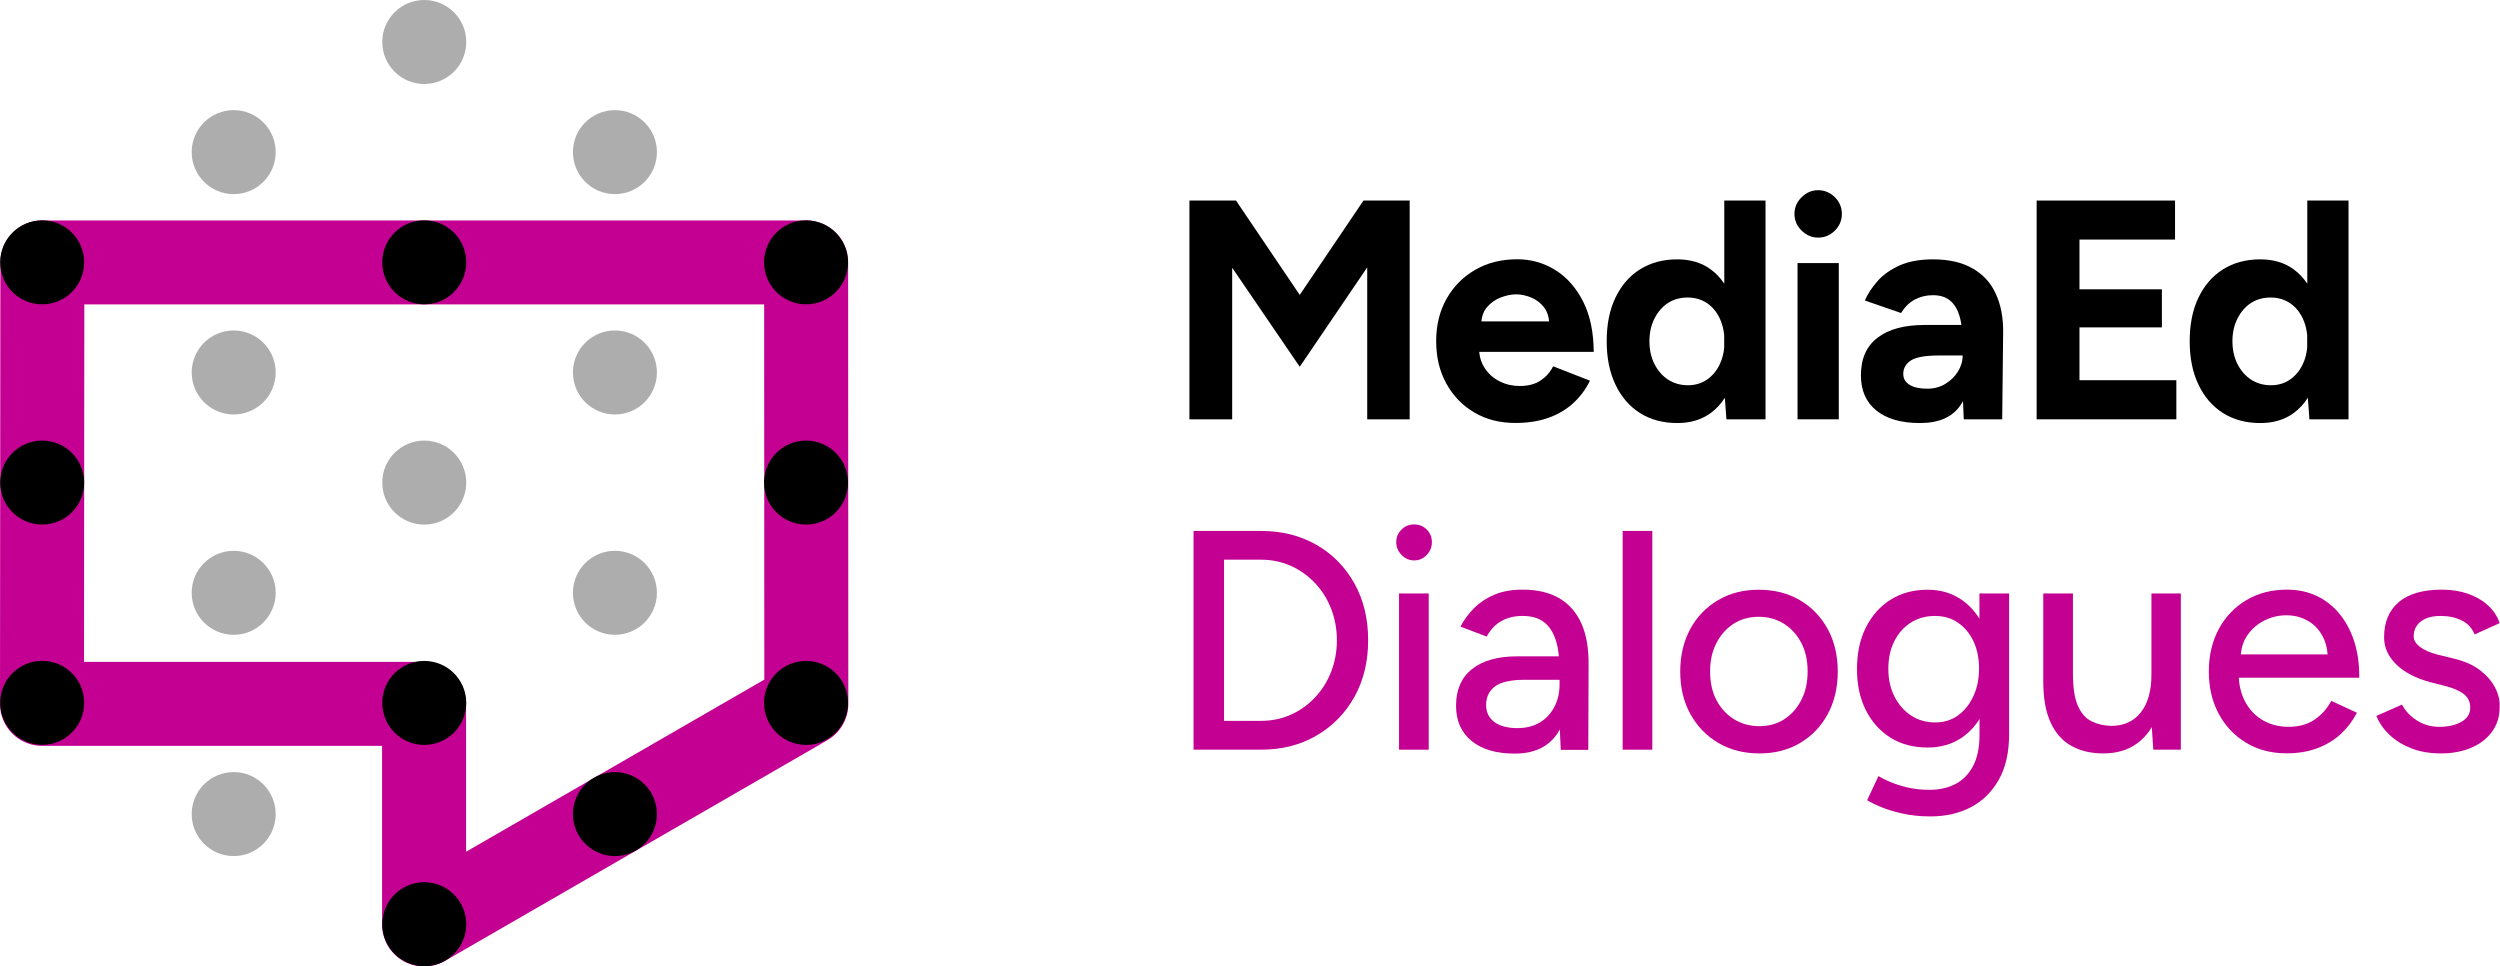 <?xml version="1.0" encoding="utf-8"?>
<!-- Generator: Adobe Illustrator 28.0.0, SVG Export Plug-In . SVG Version: 6.00 Build 0)  -->
<svg version="1.1" id="Layer_1" xmlns="http://www.w3.org/2000/svg" xmlns:xlink="http://www.w3.org/1999/xlink" x="0px" y="0px"
	 viewBox="0 0 2678.8 1035.6" style="enable-background:new 0 0 2678.8 1035.6;" xml:space="preserve">
<style type="text/css">
	.st0{fill:#C40092;}
	.st1{fill:none;stroke:#C40092;stroke-width:90;stroke-linecap:round;stroke-linejoin:round;stroke-miterlimit:10;}
	.st2{fill:#ADADAD;}
</style>
<g>
	<g>
		<polygon points="1392.7,316 1324.4,214.9 1274.5,214.9 1274.5,449.3 1320.3,449.3 1320.3,286.9 1392.7,393 1465,286.5 1465,449.3 
			1510.5,449.3 1510.5,214.9 1461,214.9 		"/>
		<path d="M1696.4,323.2c-7.5-14.8-17.4-26.1-29.8-33.8c-12.4-7.7-26-11.6-40.7-11.6c-17,0-32,3.7-45,11.2
			c-13.1,7.5-23.3,17.8-30.8,31c-7.5,13.2-11.2,28.4-11.2,45.5c0,17.2,3.6,32.4,10.9,45.5c7.3,13.2,17.2,23.5,30,31
			c12.7,7.5,27.3,11.2,43.9,11.2c13.2,0,24.9-1.8,35.2-5.4c10.3-3.6,19.1-8.8,26.6-15.6c7.5-6.8,13.6-14.9,18.2-24.3l-39.5-15.4
			c-3.1,6.3-7.6,11.3-13.4,15.2c-5.8,3.9-13.3,5.9-22.4,5.9c-7.6,0-14.7-1.6-21.3-4.9c-6.6-3.2-11.9-7.9-16.1-14.1
			c-3.4-5.1-5.4-11-6-17.6h122.7C1707.6,356.1,1703.9,338.1,1696.4,323.2z M1608.2,318.7c5.8-2.2,11.3-3.3,16.4-3.3
			c5.1,0,10.4,1.1,15.9,3.3c5.5,2.2,10.1,5.8,13.9,10.5c3.1,4,5,9.1,5.5,15.2h-72.6c0.6-6.2,2.6-11.3,6-15.2
			C1597.4,324.4,1602.4,320.9,1608.2,318.7z"/>
		<path d="M1847.6,304c-4.1-6.1-8.9-11.3-14.6-15.4c-9.7-7.1-21.6-10.7-35.7-10.7c-15.4,0-28.7,3.6-40,10.7
			c-11.3,7.1-20,17.2-26.3,30.3c-6.3,13.1-9.4,28.6-9.4,46.7c0,17.9,3.1,33.4,9.4,46.5c6.2,13.2,15,23.3,26.3,30.5
			c11.3,7.1,24.6,10.7,40,10.7c14.1,0,26-3.6,35.7-10.7c5.9-4.3,11-9.8,15.2-16.4l1.7,23.1h41.9V214.9h-44.2V304z M1829,406.8
			c-5.9,4-12.7,6-20.3,6c-8,0-15.1-2-21.3-6c-6.1-4-11-9.6-14.6-16.7c-3.6-7.1-5.4-15.3-5.4-24.4c0-9.2,1.8-17.3,5.4-24.4
			c3.6-7.1,8.4-12.7,14.4-16.6c6-3.9,13.1-5.9,21.1-5.9c7.8,0,14.7,2,20.6,5.9c5.9,3.9,10.5,9.4,13.9,16.6c2.5,5.3,4,11.2,4.7,17.6
			v13.7c-0.6,6.4-2.2,12.3-4.7,17.6C1839.6,397.2,1834.9,402.7,1829,406.8z"/>
		<path d="M1948.2,203.8c-6.7,0-12.6,2.5-17.7,7.5c-5.1,5-7.7,11-7.7,17.9c0,6.9,2.6,12.9,7.7,17.9c5.1,5,11,7.5,17.7,7.5
			c6.9,0,12.9-2.5,17.9-7.5c5-5,7.5-11,7.5-17.9c0-6.9-2.5-12.9-7.5-17.9C1961.1,206.4,1955.1,203.8,1948.2,203.8z"/>
		<rect x="1926.1" y="281.9" width="44.2" height="167.4"/>
		<path d="M2113.6,287.6c-11.3-6.5-25.4-9.7-42.4-9.7c-14.1,0-26,2.2-35.7,6.5c-9.7,4.4-17.6,9.9-23.6,16.7
			c-6,6.8-10.6,13.8-13.7,20.9l38.8,13.4c4-6.5,8.9-11.3,14.7-14.4c5.8-3.1,12.3-4.7,19.4-4.7c7.8,0,14,2,18.6,5.9
			c4.6,3.9,7.9,9.4,10,16.6c0.9,2.9,1.5,6,2,9.4h-39.4c-21.7,0-38.5,4.5-50.4,13.6c-11.9,9-17.9,22.5-17.9,40.3
			c0,16.3,5.5,28.9,16.6,37.8c11,8.9,26.6,13.4,46.7,13.4c20.3,0,34.8-6.4,43.4-19.1c1-1.4,1.9-2.9,2.7-4.5l0.8,19.6h41.2l1-92.8
			c0.2-16.1-2.4-30-7.9-41.7C2133.3,303.1,2124.9,294,2113.6,287.6z M2098.1,397.9c-3.3,5.5-7.9,9.9-13.6,13.4
			c-5.7,3.5-12.2,5.2-19.6,5.2c-8,0-14.3-1.4-18.8-4.2c-4.5-2.8-6.7-6.6-6.7-11.6c0-6.2,2.8-11.1,8.4-14.6
			c5.6-3.5,15.6-5.2,30.1-5.2h25.1C2103.1,386.8,2101.4,392.4,2098.1,397.9z"/>
		<polygon points="2228.2,350.8 2316.5,350.8 2316.5,310 2228.2,310 2228.2,256.7 2330.6,256.7 2330.6,214.9 2182.3,214.9 
			2182.3,449.3 2332,449.3 2332,407.4 2228.2,407.4 		"/>
		<path d="M2472.3,214.9V304c-4.1-6.1-8.9-11.3-14.6-15.4c-9.7-7.1-21.6-10.7-35.7-10.7c-15.4,0-28.7,3.6-40,10.7
			c-11.3,7.1-20,17.2-26.3,30.3c-6.3,13.1-9.4,28.6-9.4,46.7c0,17.9,3.1,33.4,9.4,46.5c6.2,13.2,15,23.3,26.3,30.5
			c11.3,7.1,24.6,10.7,40,10.7c14.1,0,26-3.6,35.7-10.7c5.9-4.3,11-9.8,15.2-16.4l1.7,23.1h41.9V214.9H2472.3z M2453.7,406.8
			c-5.9,4-12.7,6-20.3,6c-8,0-15.1-2-21.3-6c-6.1-4-11-9.6-14.6-16.7c-3.6-7.1-5.4-15.3-5.4-24.4c0-9.2,1.8-17.3,5.4-24.4
			c3.6-7.1,8.4-12.7,14.4-16.6c6-3.9,13.1-5.9,21.1-5.9c7.8,0,14.7,2,20.6,5.9c5.9,3.9,10.5,9.4,13.9,16.6c2.5,5.3,4,11.2,4.7,17.6
			v13.7c-0.6,6.4-2.2,12.3-4.7,17.6C2464.2,397.2,2459.6,402.7,2453.7,406.8z"/>
	</g>
	<g>
		<path class="st0" d="M1410.6,583.8c-17.3-9.9-37.1-14.9-59.4-14.9h-72.3v234.4h72.3c22.3,0,42.1-5,59.4-15.1
			c17.3-10,30.9-23.9,40.7-41.5c9.8-17.6,14.7-37.8,14.7-60.6c0-23-4.9-43.3-14.7-60.9C1441.4,607.5,1427.9,593.7,1410.6,583.8z
			 M1426.3,719.9c-4.1,10.5-9.9,19.7-17.4,27.6c-7.5,7.9-16.1,14.1-26,18.4c-9.8,4.4-20.4,6.5-31.8,6.5h-39.5V599.7h39.5
			c11.4,0,22,2.2,31.8,6.5c9.8,4.4,18.5,10.5,26,18.4c7.5,7.9,13.3,17.1,17.4,27.6c4.1,10.5,6.2,21.8,6.2,33.8
			C1432.5,698.1,1430.4,709.4,1426.3,719.9z"/>
		<rect x="1499.1" y="635.9" class="st0" width="31.8" height="167.4"/>
		<path class="st0" d="M1515.2,561.9c-5.1,0-9.6,1.8-13.4,5.5c-3.8,3.7-5.7,8.2-5.7,13.6c0,5.1,1.9,9.7,5.7,13.6
			c3.8,3.9,8.3,5.9,13.4,5.9c5.4,0,9.9-2,13.6-5.9c3.7-3.9,5.5-8.4,5.5-13.6c0-5.4-1.8-9.9-5.5-13.6
			C1525.1,563.7,1520.5,561.9,1515.2,561.9z"/>
		<path class="st0" d="M1671.1,641.2c-10.5-6.2-23.7-9.4-39.5-9.4c-11.4,0-21.3,1.7-29.8,5.2c-8.5,3.5-15.7,8.2-21.8,14.1
			c-6,5.9-11,12.7-15.1,20.3l28.1,10.7c4.2-7.6,9.5-13.2,15.9-16.7c6.4-3.6,13.9-5.4,22.6-5.4c9.4,0,16.9,2.1,22.6,6.4
			c5.7,4.2,9.9,10.5,12.7,18.8c1.8,5.2,3,11.3,3.6,18.1h-45c-20.5,0-36.6,4.5-48,13.6c-11.5,9-17.2,22.2-17.2,39.3
			c0,16.1,5.5,28.6,16.6,37.7s26.5,13.6,46.4,13.6c19.9,0,34.7-6.6,44.4-19.9c1.4-1.9,2.7-3.9,3.8-6l1,21.9h29.5l0.3-91.1
			c0.2-17.4-2.3-32-7.5-43.9C1689.4,656.5,1681.6,647.5,1671.1,641.2z M1665.4,757.7c-3.8,7.1-9,12.7-15.7,16.6
			c-6.7,3.9-14.6,5.9-23.8,5.9c-10.5,0-18.7-2.2-24.6-6.5c-5.9-4.4-8.9-10.4-8.9-18.2c0-8.5,3.1-15.1,9.4-19.9
			c6.2-4.8,17.1-7.2,32.5-7.2h36.8v5C1671.1,742.5,1669.2,750.6,1665.4,757.7z"/>
		<rect x="1738.7" y="568.9" class="st0" width="31.8" height="234.4"/>
		<path class="st0" d="M1928.6,643.1c-12.7-7.5-27.5-11.2-44.2-11.2c-16.3,0-30.8,3.7-43.5,11.2c-12.7,7.5-22.7,17.8-29.8,31
			c-7.1,13.2-10.7,28.4-10.7,45.5c0,17.2,3.6,32.4,10.9,45.5c7.3,13.2,17.2,23.5,30,31c12.7,7.5,27.5,11.2,44.2,11.2
			c16.3,0,30.7-3.7,43.4-11.2c12.6-7.5,22.5-17.8,29.6-31c7.1-13.2,10.7-28.3,10.7-45.5c0-17.2-3.6-32.4-10.7-45.5
			C1951.2,660.9,1941.3,650.5,1928.6,643.1z M1930.2,750c-4.5,8.7-10.5,15.6-18.2,20.6c-7.7,5-16.6,7.5-26.6,7.5
			c-10.3,0-19.4-2.5-27.5-7.5c-8-5-14.3-11.9-18.8-20.6c-4.5-8.7-6.7-18.9-6.7-30.5c0-11.4,2.2-21.5,6.7-30.3
			c4.5-8.8,10.6-15.7,18.4-20.8c7.8-5,16.9-7.5,27.1-7.5c10,0,19,2.5,27,7.5c7.9,5,14.1,11.9,18.6,20.6c4.5,8.7,6.7,18.9,6.7,30.5
			C1936.9,731.2,1934.7,741.3,1930.2,750z"/>
		<path class="st0" d="M2121.1,663.2c-5.1-8.4-11.5-15.3-19.3-20.6c-10.4-7.1-22.5-10.7-36.3-10.7c-15.2,0-28.4,3.6-39.7,10.7
			c-11.3,7.1-20.1,17.1-26.5,29.8c-6.4,12.7-9.5,27.7-9.5,44.9c0,16.5,3.2,31.1,9.5,43.7c6.4,12.6,15.2,22.4,26.5,29.5
			c11.3,7,24.5,10.5,39.7,10.5c13.8,0,26-3.5,36.3-10.4c7.7-5.1,14.1-11.9,19.3-20.1v16.8c0,13.6-2.3,24.8-6.9,33.5
			c-4.6,8.7-10.9,15.1-18.9,19.3c-8,4.1-17.2,6.2-27.5,6.2c-8.7,0-16.6-0.8-23.8-2.5c-7.1-1.7-13.4-3.7-18.8-6
			c-5.4-2.3-9.5-4.4-12.4-6.2l-12.1,25.8c3.1,2,7.8,4.4,14.1,7c6.2,2.7,13.9,5.1,23.1,7.2c9.2,2.1,19.3,3.2,30.5,3.2
			c16.5,0,31.1-3.3,43.7-10c12.6-6.7,22.5-16.6,29.8-29.6c7.3-13.1,10.9-29.2,10.9-48.4V635.9h-31.8V663.2z M2114.4,746.2
			c-4,8.6-9.5,15.4-16.4,20.4c-6.9,5-15.1,7.5-24.4,7.5c-9.8,0-18.5-2.5-26-7.5c-7.5-5-13.4-11.8-17.7-20.4
			c-4.4-8.6-6.5-18.5-6.5-29.6c0-11.2,2.1-21,6.4-29.5c4.2-8.5,10.1-15.1,17.6-19.9c7.5-4.8,16.1-7.2,26-7.2
			c9.4,0,17.6,2.4,24.6,7.2c7,4.8,12.6,11.4,16.6,19.9c4,8.5,6,18.3,6,29.5C2120.5,727.7,2118.5,737.6,2114.4,746.2z"/>
		<path class="st0" d="M2305.3,722.9c0,17.4-3.8,30.9-11.4,40.5c-7.6,9.6-18.2,14.4-31.8,14.4c-7.8-0.2-14.8-1.9-21.1-5
			c-6.3-3.1-11.1-8.7-14.6-16.7c-3.5-8-5.2-19.5-5.2-34.5v-85.7h-31.8v85.7v8.4c0,18.1,2.6,32.8,7.9,44.2
			c5.2,11.4,12.7,19.8,22.4,25.1c9.7,5.4,21,8,34,8c13.8,0,25.6-3.3,35.2-10c6.7-4.6,12.3-10.7,16.8-18.2l1.6,24.2h29.5V635.9h-31.5
			V722.9z"/>
		<path class="st0" d="M2518.3,676.2c-6.6-14.2-15.7-25.1-27.3-32.8c-11.6-7.7-25.1-11.6-40.5-11.6c-16.3,0-30.8,3.7-43.4,11.2
			c-12.6,7.5-22.5,17.8-29.6,31c-7.1,13.2-10.7,28.4-10.7,45.5c0,17.2,3.6,32.4,10.7,45.5c7.1,13.2,17,23.5,29.5,31
			c12.5,7.5,26.9,11.2,43.2,11.2c12.1,0,22.9-1.8,32.6-5.4c9.7-3.6,18.1-8.6,25.3-15.2c7.1-6.6,12.9-14.2,17.4-22.9L2498,751
			c-4.2,8-10.1,14.7-17.6,19.9c-7.5,5.2-16.8,7.9-28,7.9c-10.3,0-19.4-2.3-27.5-6.9c-8-4.6-14.4-11.2-19.1-19.9
			c-4-7.4-6.3-16-6.9-25.8h129.1C2528.2,707.1,2524.9,690.4,2518.3,676.2z M2408.1,680.7c4.8-6.9,10.9-12.2,18.4-15.9
			c7.5-3.7,15.2-5.5,23.3-5.5c8.3,0,15.7,1.8,22.4,5.5c6.7,3.7,12.1,9,16.1,16.1c3.3,5.8,5.2,12.6,5.8,20.3h-93
			C2401.8,693.3,2404.1,686.5,2408.1,680.7z"/>
		<path class="st0" d="M2673.4,736.5c-3.6-6.8-8.9-12.9-16.1-18.4c-7.1-5.5-16.2-9.5-27.1-12.2l-18.1-4.4
			c-8.5-2.2-14.9-5.1-19.3-8.5c-4.4-3.5-6.5-7.1-6.5-10.9c0-6.9,2.6-12.3,7.7-16.2c5.1-3.9,12.2-5.9,21.1-5.9
			c8.7,0,16.3,1.6,22.8,4.9c6.5,3.2,11,8.2,13.7,14.9l26.8-12.1c-2.5-7.4-6.6-13.7-12.6-19.1c-5.9-5.4-13.1-9.5-21.4-12.4
			c-8.4-2.9-17.6-4.4-27.6-4.4c-20.5,0-36.1,4.5-46.5,13.4c-10.5,8.9-15.7,21.5-15.7,37.8c0,10.7,4.3,20.3,12.9,28.8
			c8.6,8.5,20.7,14.8,36.3,19.1l15.7,4c8.9,2.2,15.7,5.1,20.4,8.7c4.7,3.6,7,8.5,7,14.7c0,6.5-3.1,11.5-9.4,15.1
			c-6.3,3.6-14.2,5.4-23.8,5.4c-8.7,0-16.6-2.2-23.8-6.7c-7.1-4.5-12.5-10.2-16.1-17.1l-27.5,12.1c3.1,7.6,7.9,14.4,14.2,20.4
			s14.2,10.8,23.4,14.4c9.3,3.6,19.8,5.4,31.6,5.4c12.1,0,22.8-2,32.3-6c9.5-4,17-9.8,22.4-17.2c5.5-7.5,8.2-16.2,8.2-26.3
			C2678.8,750.4,2677,743.3,2673.4,736.5z"/>
	</g>
	<polygon class="st1" points="454.4,754.2 454.4,990.6 864,754.2 863.8,281.2 45.4,281.2 45,754.2 	"/>
	<g>
		<path d="M454.6,45"/>
		<circle class="st2" cx="454.6" cy="45" r="45"/>
		<circle cx="454.6" cy="990.3" r="45"/>
		<circle class="st2" cx="454.6" cy="517.1" r="45"/>
		<circle cx="454.6" cy="281.1" r="45"/>
		<circle cx="454.6" cy="753.2" r="45"/>
		<circle class="st2" cx="250.4" cy="872.3" r="45"/>
		<circle class="st2" cx="250.4" cy="399.1" r="45"/>
		<circle class="st2" cx="250.4" cy="163" r="45"/>
		<circle class="st2" cx="250.4" cy="635.2" r="45"/>
		<circle cx="658.9" cy="872.3" r="45"/>
		<circle class="st2" cx="658.9" cy="399.1" r="45"/>
		<circle class="st2" cx="658.9" cy="163" r="45"/>
		<circle class="st2" cx="658.9" cy="635.2" r="45"/>
		<circle cx="45.2" cy="517.1" r="45"/>
		<circle cx="45.2" cy="281.1" r="45"/>
		<circle cx="45.2" cy="753.1" r="45"/>
		<circle cx="863.7" cy="517.1" r="45"/>
		<circle cx="863.7" cy="281.1" r="45"/>
		<circle cx="863.7" cy="753.2" r="45"/>
	</g>
</g>
</svg>

